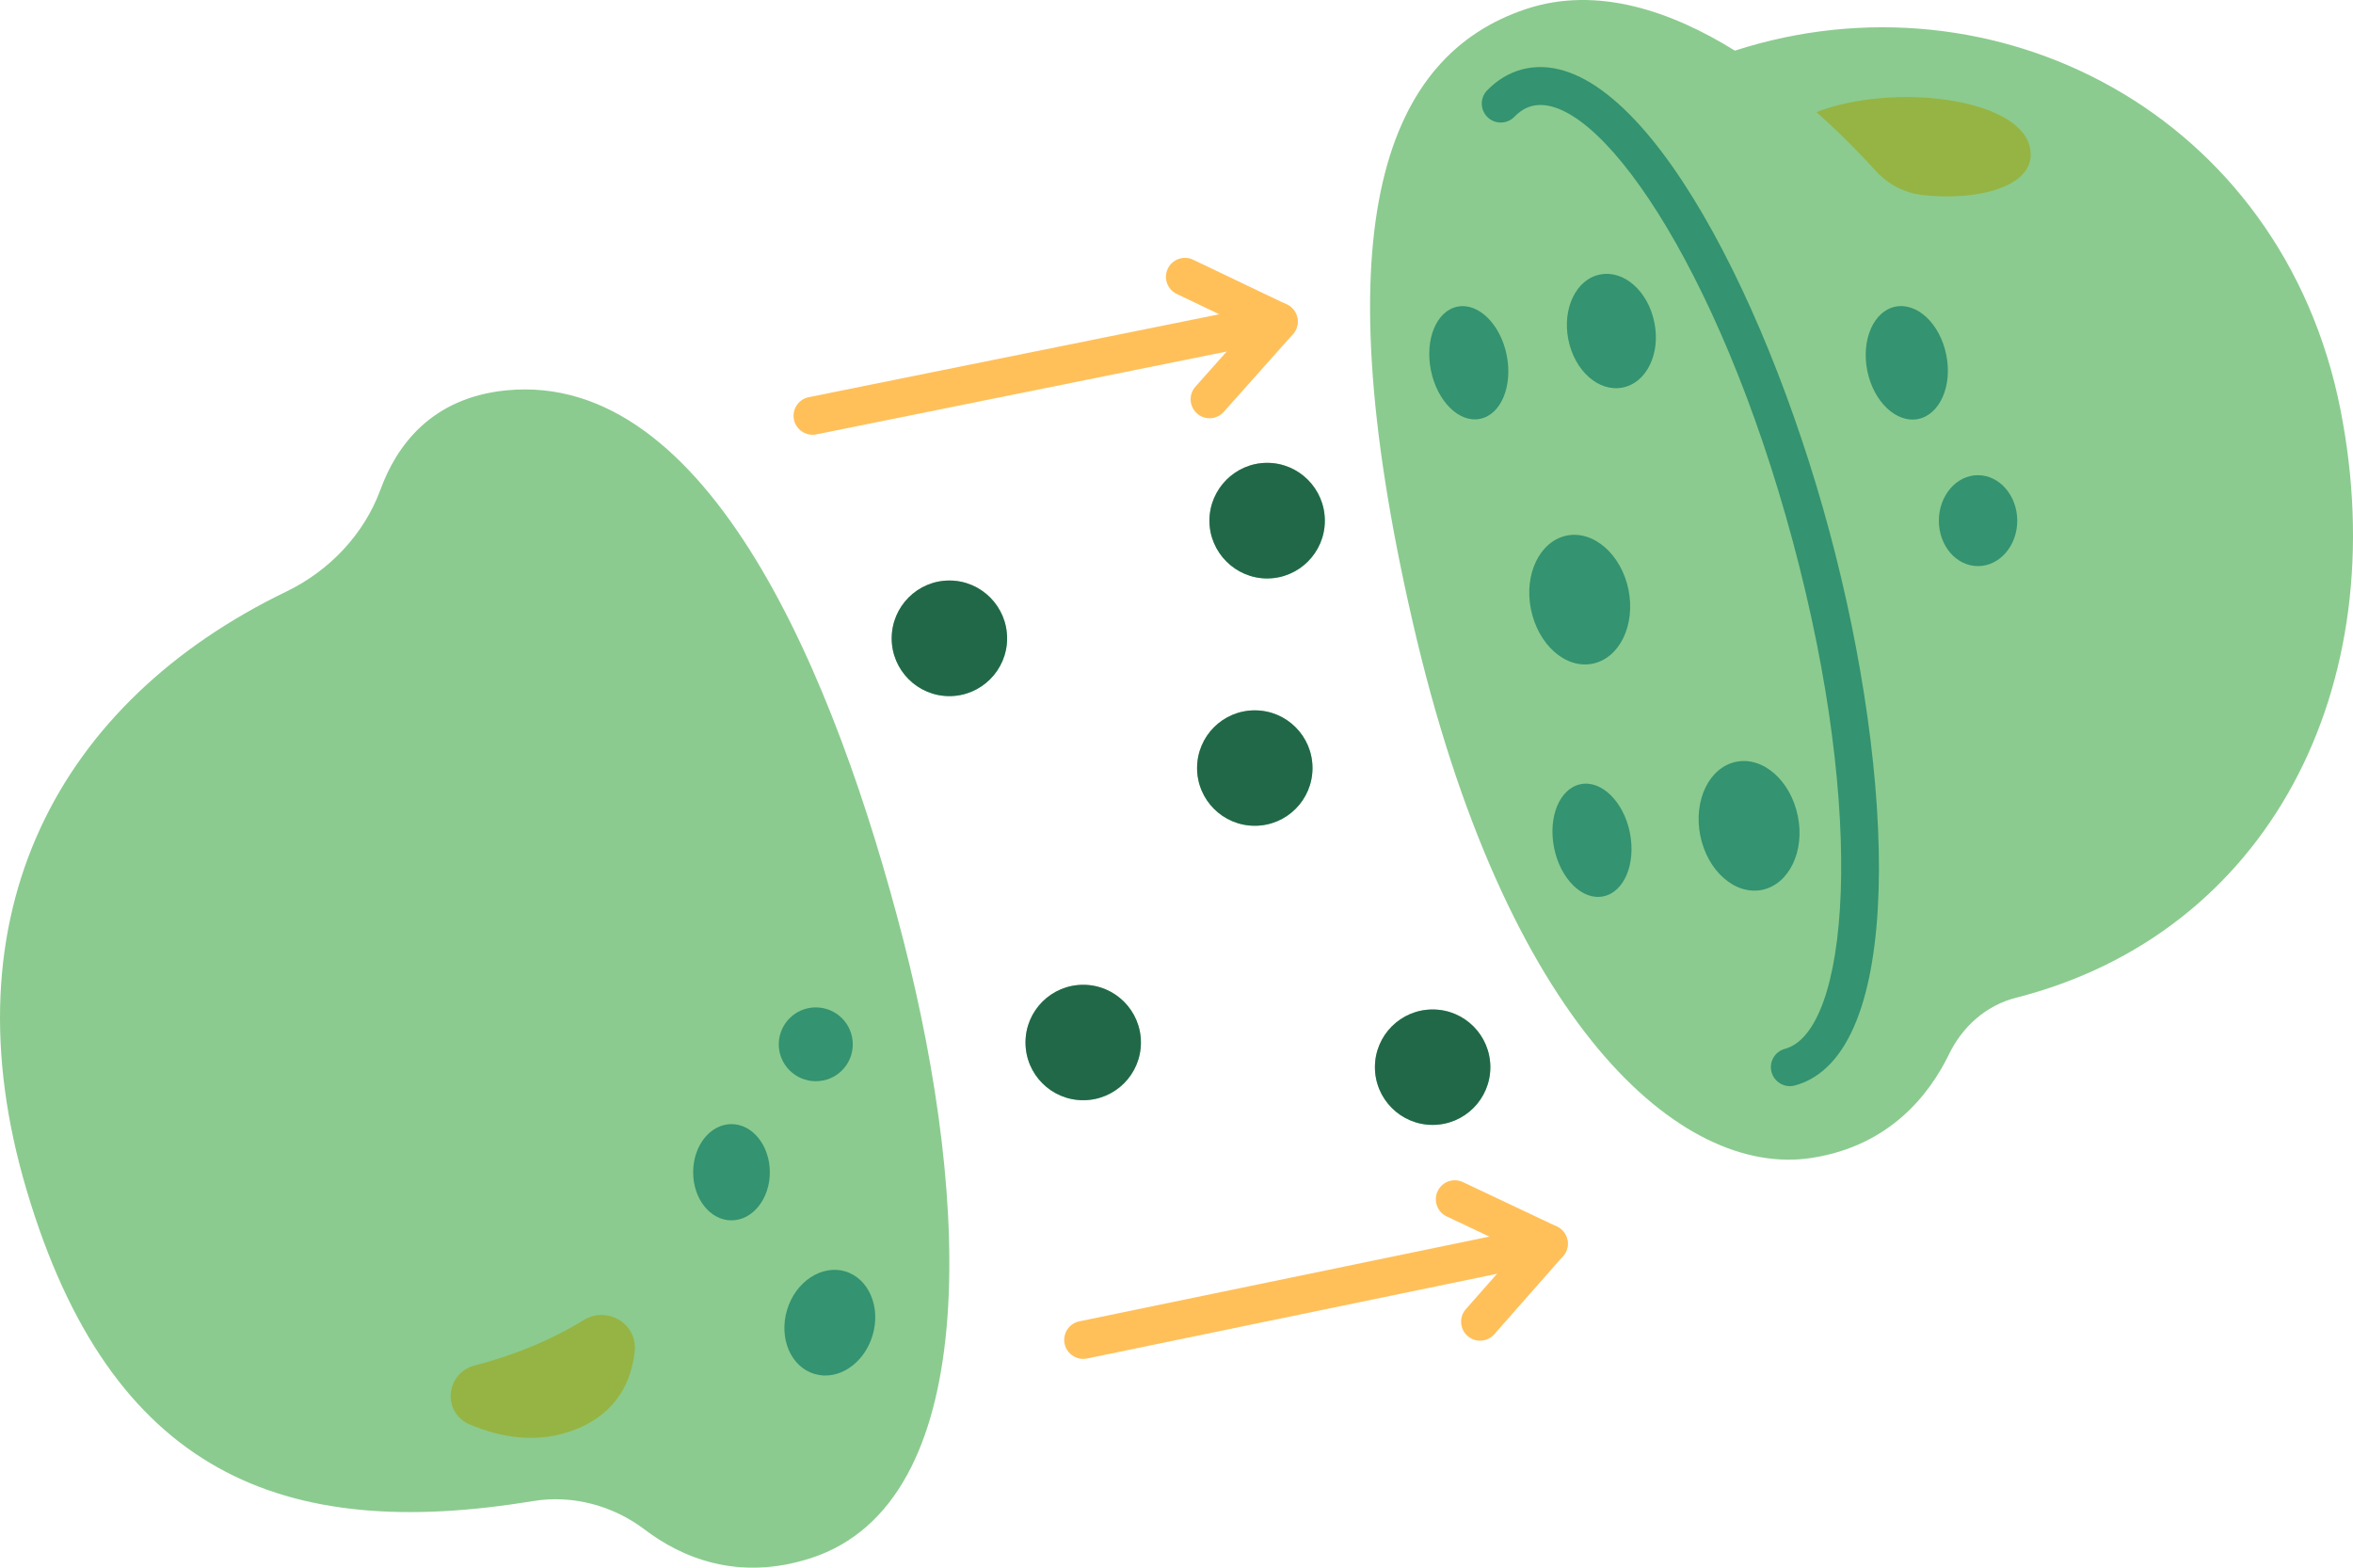 <svg xml:space="preserve" style="enable-background:new 0 0 123.968 82.594;" viewBox="0 0 123.968 82.594" y="0px" x="0px" xmlns:xlink="http://www.w3.org/1999/xlink" xmlns="http://www.w3.org/2000/svg" id="Falt" version="1.1">
<g>
	<g>
		<path d="M66.759,24.386c-1.67,0-3.04,1.37-3.04,3.05c0,1.67,1.37,3.04,3.04,3.04
			c1.68,0,3.04-1.37,3.04-3.04C69.799,25.756,68.439,24.386,66.759,24.386z" style="fill:#8BCB8F;"></path>
		<path d="M50.019,30.586c-1.68,0-3.04,1.37-3.04,3.05c0,1.67,1.36,3.04,3.04,3.04s3.04-1.37,3.04-3.04
			C53.059,31.956,51.699,30.586,50.019,30.586z" style="fill:#8BCB8F;"></path>
		<path d="M66.108,37.426c-1.68,0-3.04,1.36-3.04,3.04s1.36,3.04,3.04,3.04c1.68,0,3.04-1.36,3.04-3.04
			S67.789,37.426,66.108,37.426z" style="fill:#8BCB8F;"></path>
		<path d="M75.478,53.186c-1.68,0-3.04,1.36-3.04,3.04c0,1.68,1.36,3.04,3.04,3.04
			c1.68,0,3.04-1.36,3.04-3.04C78.519,54.546,77.159,53.186,75.478,53.186z" style="fill:#8BCB8F;"></path>
		<path d="M57.069,51.886c-1.68,0-3.04,1.36-3.04,3.04s1.36,3.04,3.04,3.04s3.04-1.36,3.04-3.04
			S58.749,51.886,57.069,51.886z" style="fill:#8BCB8F;"></path>
		<path d="M26.679,20.566c-3.98,0.39-5.8,2.95-6.63,5.22c-0.87,2.37-2.69,4.28-4.96,5.38
			c-11.98,5.79-18.03,16.95-13.68,31.56c4.43,14.9,13.49,18.54,26.67,16.36c2.09-0.34,4.21,0.23,5.9,1.51
			c1.87,1.42,4.86,2.76,8.76,1.49c8.96-2.93,8.44-18.59,4.86-32.53C44.019,35.616,37.339,19.526,26.679,20.566z" style="fill:#8BCB8F;"></path>
		<path d="M123.309,21.586c-3.08-15.6-18.24-23.33-31.9-18.92h-0.01c-3.32-2.06-7.24-3.44-11-2.19
			c-7.29,2.43-10.85,11.11-5.97,32.3c4.87,21.2,14.14,29.3,21.02,28.23c4.14-0.64,6.22-3.38,7.23-5.45c0.7-1.46,1.96-2.59,3.54-2.99
			C119.489,49.186,126.189,36.236,123.309,21.586z" style="fill:#8BCB8F;"></path>
	</g>
	<path d="M42.979,53.076c1.08,0,1.95,0.87,1.95,1.95c0,1.07-0.87,1.94-1.95,1.94c-1.07,0-1.95-0.87-1.95-1.94
		C41.029,53.946,41.909,53.076,42.979,53.076z" style="fill:#349370;"></path>
	<path d="M38.539,59.226c1.11,0,2.02,1.13,2.02,2.54c0,1.4-0.91,2.53-2.02,2.53c-1.12,0-2.02-1.13-2.02-2.53
		C36.519,60.356,37.419,59.226,38.539,59.226z" style="fill:#349370;"></path>
	<path d="M44.539,66.986c1.24,0.38,1.88,1.89,1.43,3.38c-0.45,1.49-1.82,2.4-3.06,2.02
		c-1.25-0.37-1.89-1.89-1.44-3.38C41.919,67.516,43.299,66.616,44.539,66.986z" style="fill:#349370;"></path>
	<path d="M30.759,69.546c1.25-0.76,2.84,0.21,2.68,1.66c-0.17,1.54-0.91,3.22-3.08,4.09
		c-2,0.81-4,0.44-5.62-0.25c-1.45-0.62-1.27-2.7,0.26-3.1C27.069,71.406,28.999,70.626,30.759,69.546z" style="fill:#96B443;"></path>
	<path d="M106.919,7.656c0.59,2.12-2.63,2.96-5.63,2.62c-0.95-0.11-1.82-0.56-2.46-1.27
		c-0.69-0.76-1.77-1.89-3.13-3.1C99.689,4.366,106.199,5.136,106.919,7.656z" style="fill:#96B443;"></path>
	<path d="M104.209,25.036c1.14,0,2.07,1.08,2.07,2.4c0,1.32-0.93,2.39-2.07,2.39s-2.06-1.07-2.06-2.39
		C102.149,26.116,103.069,25.036,104.209,25.036z" style="fill:#349370;"></path>
	<path d="M102.539,18.696c0.33,1.63-0.33,3.14-1.48,3.38c-1.15,0.23-2.35-0.91-2.68-2.54
		c-0.33-1.64,0.34-3.15,1.48-3.38C101.009,15.926,102.209,17.056,102.539,18.696z" style="fill:#349370;"></path>
	<path d="M94.719,42.996c0.38,1.86-0.47,3.6-1.89,3.89c-1.42,0.28-2.87-0.99-3.25-2.86
		c-0.37-1.86,0.47-3.6,1.89-3.89S94.339,41.126,94.719,42.996z" style="fill:#349370;"></path>
	<path d="M85.869,43.866c0.33,1.64-0.3,3.14-1.4,3.36c-1.1,0.23-2.26-0.92-2.59-2.55
		c-0.33-1.63,0.29-3.14,1.4-3.36C84.379,41.096,85.539,42.236,85.869,43.866z" style="fill:#349370;"></path>
	<path d="M87.159,16.986c0.34,1.64-0.41,3.18-1.66,3.43c-1.26,0.26-2.54-0.87-2.87-2.52
		c-0.33-1.64,0.41-3.18,1.66-3.43C85.549,14.206,86.829,15.336,87.159,16.986z" style="fill:#349370;"></path>
	<path d="M79.379,18.706c0.33,1.64-0.3,3.14-1.4,3.36c-1.1,0.23-2.26-0.92-2.59-2.55
		c-0.33-1.63,0.29-3.14,1.4-3.36C77.889,15.936,79.049,17.076,79.379,18.706z" style="fill:#349370;"></path>
	<path d="M85.799,31.076c0.37,1.86-0.47,3.6-1.89,3.89c-1.42,0.29-2.87-0.99-3.25-2.86
		c-0.38-1.86,0.47-3.6,1.89-3.89C83.959,27.936,85.419,29.206,85.799,31.076z" style="fill:#349370;"></path>
	<path d="M66.759,24.386c1.68,0,3.04,1.37,3.04,3.05c0,1.67-1.36,3.04-3.04,3.04c-1.67,0-3.04-1.37-3.04-3.04
		C63.719,25.756,65.089,24.386,66.759,24.386z" style="fill:#216849;"></path>
	<path d="M50.019,30.586c1.68,0,3.04,1.37,3.04,3.05c0,1.67-1.36,3.04-3.04,3.04s-3.04-1.37-3.04-3.04
		C46.979,31.956,48.339,30.586,50.019,30.586z" style="fill:#216849;"></path>
	<circle r="3.04" cy="40.466" cx="66.109" style="fill:#216849;"></circle>
	<circle r="3.04" cy="56.226" cx="75.479" style="fill:#216849;"></circle>
	<circle r="3.04" cy="54.926" cx="57.069" style="fill:#216849;"></circle>
	<g>
		<g>
			<path d="M94.298,57.226c-0.44,0-0.845-0.294-0.965-0.74c-0.144-0.533,0.172-1.082,0.706-1.226
				c3.353-0.903,4.348-12.109,0.414-26.744C90.52,13.891,84.047,4.692,80.687,5.592c-0.323,0.089-0.621,0.273-0.903,0.563
				c-0.386,0.396-1.019,0.402-1.414,0.018c-0.396-0.386-0.403-1.02-0.018-1.414c0.53-0.544,1.14-0.912,1.812-1.097
				C86.04,2.098,92.897,15.03,96.384,27.996c3.487,12.975,4.032,27.616-1.826,29.195C94.471,57.215,94.384,57.226,94.298,57.226z" style="fill:#349370;"></path>
		</g>
		<g>
			<path d="M57.067,71.596c-0.465,0-0.881-0.325-0.979-0.798c-0.111-0.541,0.236-1.069,0.777-1.182
				l24.53-5.069c0.538-0.109,1.069,0.236,1.182,0.777c0.111,0.541-0.236,1.069-0.777,1.182l-24.53,5.069
				C57.202,71.589,57.134,71.596,57.067,71.596z" style="fill:#FFC05A;"></path>
		</g>
		<g>
			<path d="M77.978,70.636c-0.235,0-0.471-0.082-0.661-0.25c-0.414-0.364-0.454-0.997-0.089-1.411
				l2.741-3.112L76.22,64.09c-0.499-0.236-0.712-0.832-0.477-1.332c0.235-0.499,0.828-0.714,1.332-0.477l4.95,2.341
				c0.284,0.135,0.488,0.395,0.552,0.702s-0.021,0.627-0.229,0.863l-3.62,4.109C78.531,70.522,78.255,70.636,77.978,70.636z" style="fill:#FFC05A;"></path>
		</g>
		<g>
			<path d="M42.807,22.906c-0.466,0-0.884-0.327-0.979-0.802c-0.109-0.542,0.241-1.069,0.782-1.179
				l24.561-4.96c0.548-0.11,1.07,0.241,1.179,0.782c0.109,0.542-0.241,1.069-0.782,1.179l-24.561,4.96
				C42.939,22.9,42.873,22.906,42.807,22.906z" style="fill:#FFC05A;"></path>
		</g>
		<g>
			<path d="M63.728,22.036c-0.237,0-0.475-0.083-0.665-0.253c-0.412-0.367-0.449-0.999-0.082-1.412
				l2.756-3.096l-3.739-1.787c-0.499-0.238-0.71-0.835-0.472-1.333s0.836-0.709,1.333-0.472l4.94,2.36
				c0.284,0.136,0.487,0.396,0.55,0.705c0.062,0.308-0.024,0.627-0.233,0.862l-3.641,4.09
				C64.278,21.923,64.004,22.036,63.728,22.036z" style="fill:#FFC05A;"></path>
		</g>
	</g>
</g>
</svg>
